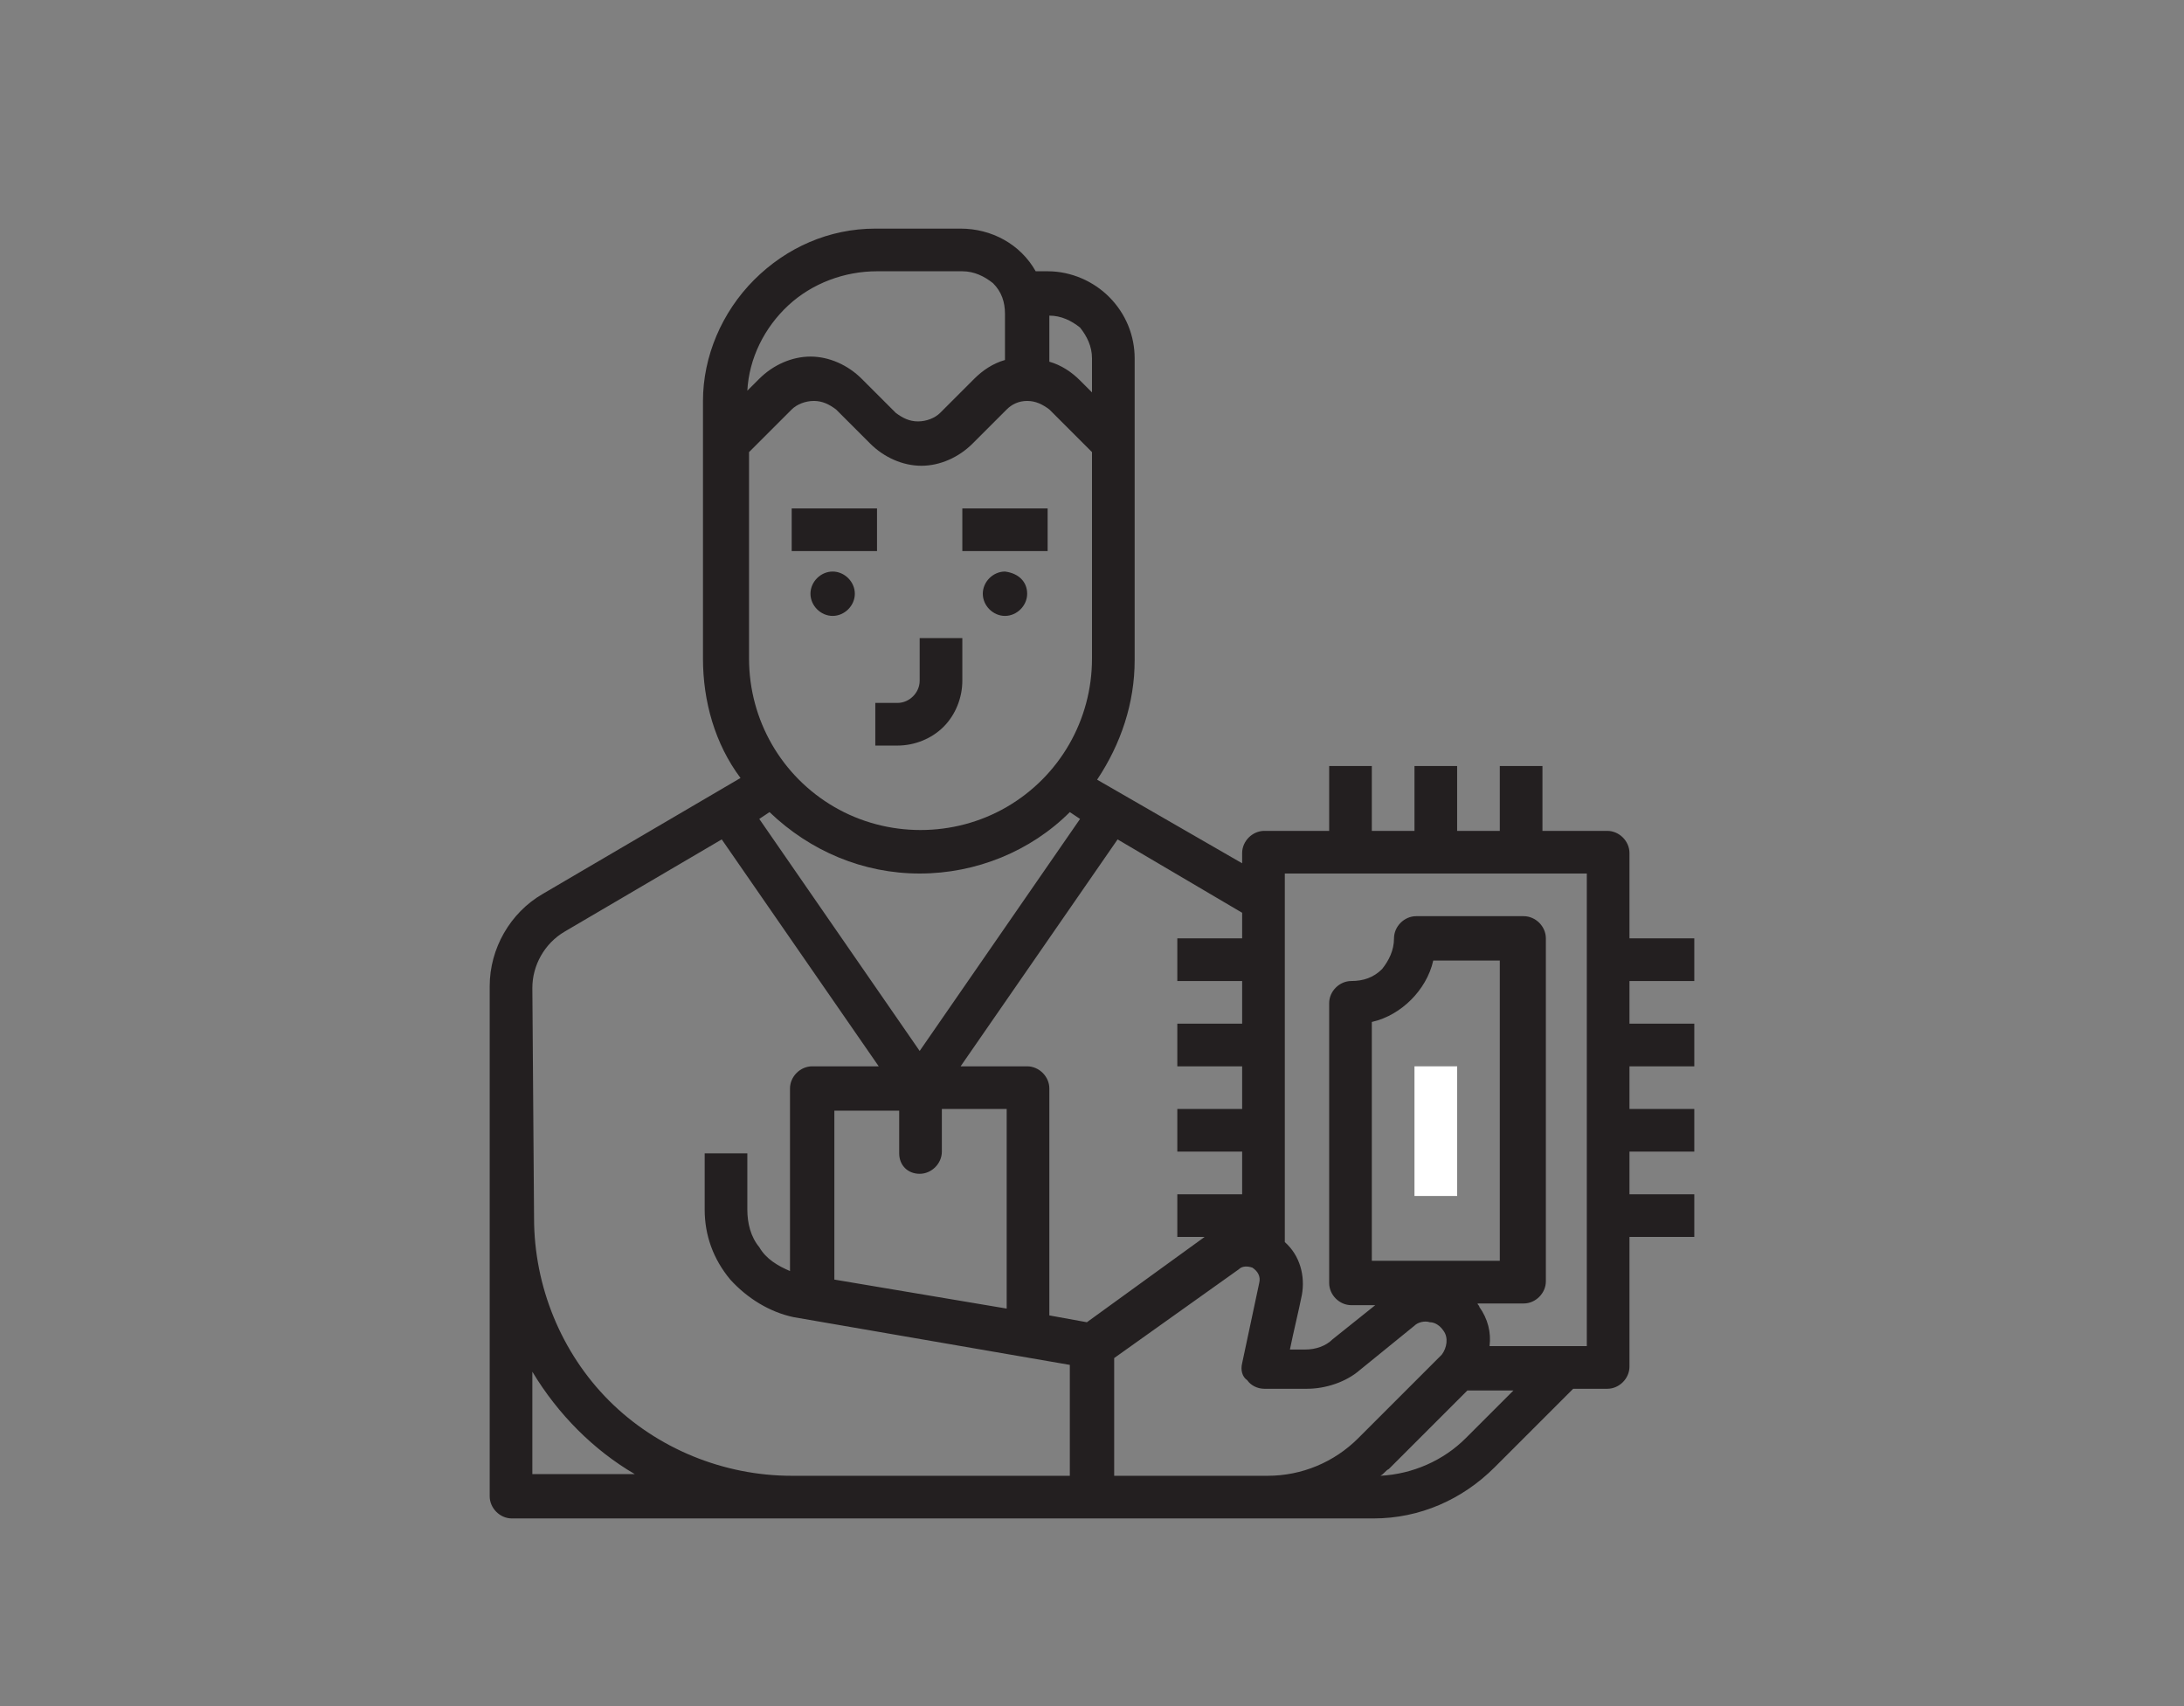 <?xml version="1.0" encoding="UTF-8"?> <svg xmlns="http://www.w3.org/2000/svg" xmlns:xlink="http://www.w3.org/1999/xlink" version="1.1" id="Layer_1" x="0px" y="0px" viewBox="0 0 128 100" style="enable-background:new 0 0 128 100;" xml:space="preserve"><rect x="0" y="0" width="128" height="100" fill="#808080" stroke="none"/> <style type="text/css"> .st0{fill:#231F20;} .st1{fill:#FFFFFF;} </style> <path class="st0" d="M80.5,89c2.7,0,5.2-1.1,7.1-3l4.6-4.6h2c0.7,0,1.3-0.6,1.3-1.3v-7.6h3.8v-2.5h-3.8v-2.5h3.8v-2.5h-3.8v-2.5h3.8 V60h-3.8v-2.5h3.8V55h-3.8v-5c0-0.7-0.6-1.3-1.3-1.3h-3.8v-3.8h-2.5v3.8h-2.5v-3.8h-2.5v3.8h-2.5v-3.8h-2.5v3.8h-3.8 c-0.7,0-1.3,0.6-1.3,1.3v0.6l-8.5-4.9c1.4-2.1,2.2-4.5,2.2-7V21c0-1.3-0.5-2.6-1.5-3.6c-0.9-0.9-2.2-1.5-3.6-1.5h-0.7 c-0.9-1.6-2.6-2.5-4.4-2.5h-5c-2.7,0-5.2,1.1-7.1,3c-1.9,1.9-3,4.5-3,7.1v15.1c0,2.5,0.7,5,2.2,7l-11.6,6.8 c-1.9,1.1-3.1,3.2-3.1,5.4v29.9c0,0.7,0.6,1.3,1.3,1.3L80.5,89z M65.3,86.5v-6.9l7.3-5.2c0.2-0.2,0.5-0.2,0.8-0.1l0,0 c0.3,0.2,0.5,0.5,0.4,0.9c-0.4,1.9-1,4.7-1,4.7c-0.1,0.4,0,0.8,0.3,1c0.2,0.3,0.6,0.5,1,0.5h2.5c1.1,0,2.3-0.4,3.1-1.1l3.2-2.6 c0.2-0.2,0.6-0.3,0.9-0.2c0.3,0,0.6,0.2,0.8,0.5c0.3,0.4,0.2,1-0.1,1.4l-4.9,4.9l0,0c-1.4,1.4-3.3,2.2-5.3,2.2L65.3,86.5z M80.4,73.9v-14c0.9-0.2,1.7-0.7,2.3-1.3c0.6-0.6,1.1-1.4,1.3-2.3h3.9v17.6L80.4,73.9z M85.9,84.3c-1.3,1.3-3.1,2.1-5,2.2 c0.2-0.1,0.3-0.3,0.5-0.4l4.6-4.6h2.7L85.9,84.3z M75.3,51.2H93v27.7h-5.7c0.1-0.8-0.1-1.6-0.6-2.3c0-0.1-0.1-0.1-0.1-0.2h2.7 c0.7,0,1.3-0.6,1.3-1.3V55c0-0.7-0.6-1.3-1.3-1.3h-6.3c-0.7,0-1.3,0.6-1.3,1.3c0,0.7-0.3,1.3-0.7,1.8c-0.5,0.5-1.1,0.7-1.8,0.7 c-0.7,0-1.3,0.6-1.3,1.3v16.4c0,0.7,0.6,1.3,1.3,1.3h1.4l-2.5,2h0c-0.4,0.4-1,0.6-1.6,0.6h-0.9c0.2-1,0.5-2.2,0.7-3.2h0 c0.2-1.1-0.1-2.3-1-3.1h0V51.2z M72.8,55H69v2.5h3.8V60H69v2.5h3.8v2.5H69v2.5h3.8v2.5H69v2.5h1.6l-6.9,5l-2.2-0.4V63.8 c0-0.7-0.6-1.3-1.3-1.3h-3.9l9.2-13.3l7.3,4.3L72.8,55z M60.2,23.5c0.5,0,0.9,0.2,1.3,0.5l2.5,2.5v12.1c0,3.6-1.9,6.9-5,8.7 c-3.1,1.8-7,1.8-10.1,0c-3.1-1.8-5-5.1-5-8.7V26.5l2.5-2.5c0.3-0.3,0.8-0.5,1.3-0.5s0.9,0.2,1.3,0.5l2,2c0.8,0.8,1.9,1.3,3,1.3 s2.2-0.5,3-1.3l2-2C59.3,23.7,59.7,23.5,60.2,23.5z M53.9,51.2c3.3,0,6.5-1.3,8.8-3.6l0.6,0.4l-9.4,13.6L44.5,48l0.6-0.4 C47.5,49.9,50.6,51.2,53.9,51.2L53.9,51.2z M53.9,68.8c0.7,0,1.3-0.6,1.3-1.3v-2.5H59v11.7L48.9,75v-9.9h3.8v2.5 C52.7,68.3,53.2,68.8,53.9,68.8z M64,21v2l-0.7-0.7c-0.5-0.5-1.1-0.9-1.8-1.1v-2.7c0.7,0,1.3,0.3,1.8,0.7C63.7,19.7,64,20.3,64,21 L64,21z M51.4,15.9h5c0.7,0,1.3,0.3,1.8,0.7c0.5,0.5,0.7,1.1,0.7,1.8v2.7c-0.7,0.2-1.3,0.6-1.8,1.1l-2,2c-0.3,0.3-0.8,0.5-1.3,0.5 s-0.9-0.2-1.3-0.5l-2-2c-0.8-0.8-1.9-1.3-3-1.3s-2.2,0.5-3,1.3l-0.7,0.7c0.1-1.9,1-3.7,2.4-5C47.6,16.6,49.5,15.9,51.4,15.9 L51.4,15.9z M31.2,57.9c0-1.3,0.7-2.6,1.9-3.3l9.2-5.4l9.2,13.3h-3.9c-0.7,0-1.3,0.6-1.3,1.3v10.7c-0.7-0.3-1.4-0.7-1.8-1.4 c-0.5-0.6-0.7-1.4-0.7-2.2v-3.3h-2.5v3.3c0,1.5,0.5,2.9,1.5,4.1c1,1.1,2.3,1.9,3.7,2.2L62.7,80v6.5H46.4c-4,0-7.9-1.6-10.7-4.4 c-2.8-2.8-4.4-6.7-4.4-10.7L31.2,57.9z M31.2,80.4L31.2,80.4c1.5,2.5,3.6,4.6,6,6h-6V80.4z"></path> <path class="st1" d="M82.9,62.5h2.5v7.6h-2.5V62.5z"></path> <path class="st0" d="M46.4,29.8h5v2.5h-5V29.8z"></path> <path class="st0" d="M53.9,39.9c0,0.7-0.6,1.3-1.3,1.3h-1.3v2.5h1.3c1,0,2-0.4,2.7-1.1c0.7-0.7,1.1-1.7,1.1-2.7v-2.5h-2.5L53.9,39.9 z"></path> <path class="st0" d="M50.1,34.8c0,0.7-0.6,1.3-1.3,1.3s-1.3-0.6-1.3-1.3s0.6-1.3,1.3-1.3S50.1,34.1,50.1,34.8z"></path> <path class="st0" d="M56.4,29.8h5v2.5h-5V29.8z"></path> <path class="st0" d="M60.2,34.8c0,0.7-0.6,1.3-1.3,1.3c-0.7,0-1.3-0.6-1.3-1.3s0.6-1.3,1.3-1.3C59.7,33.6,60.2,34.1,60.2,34.8z"></path> </svg> 